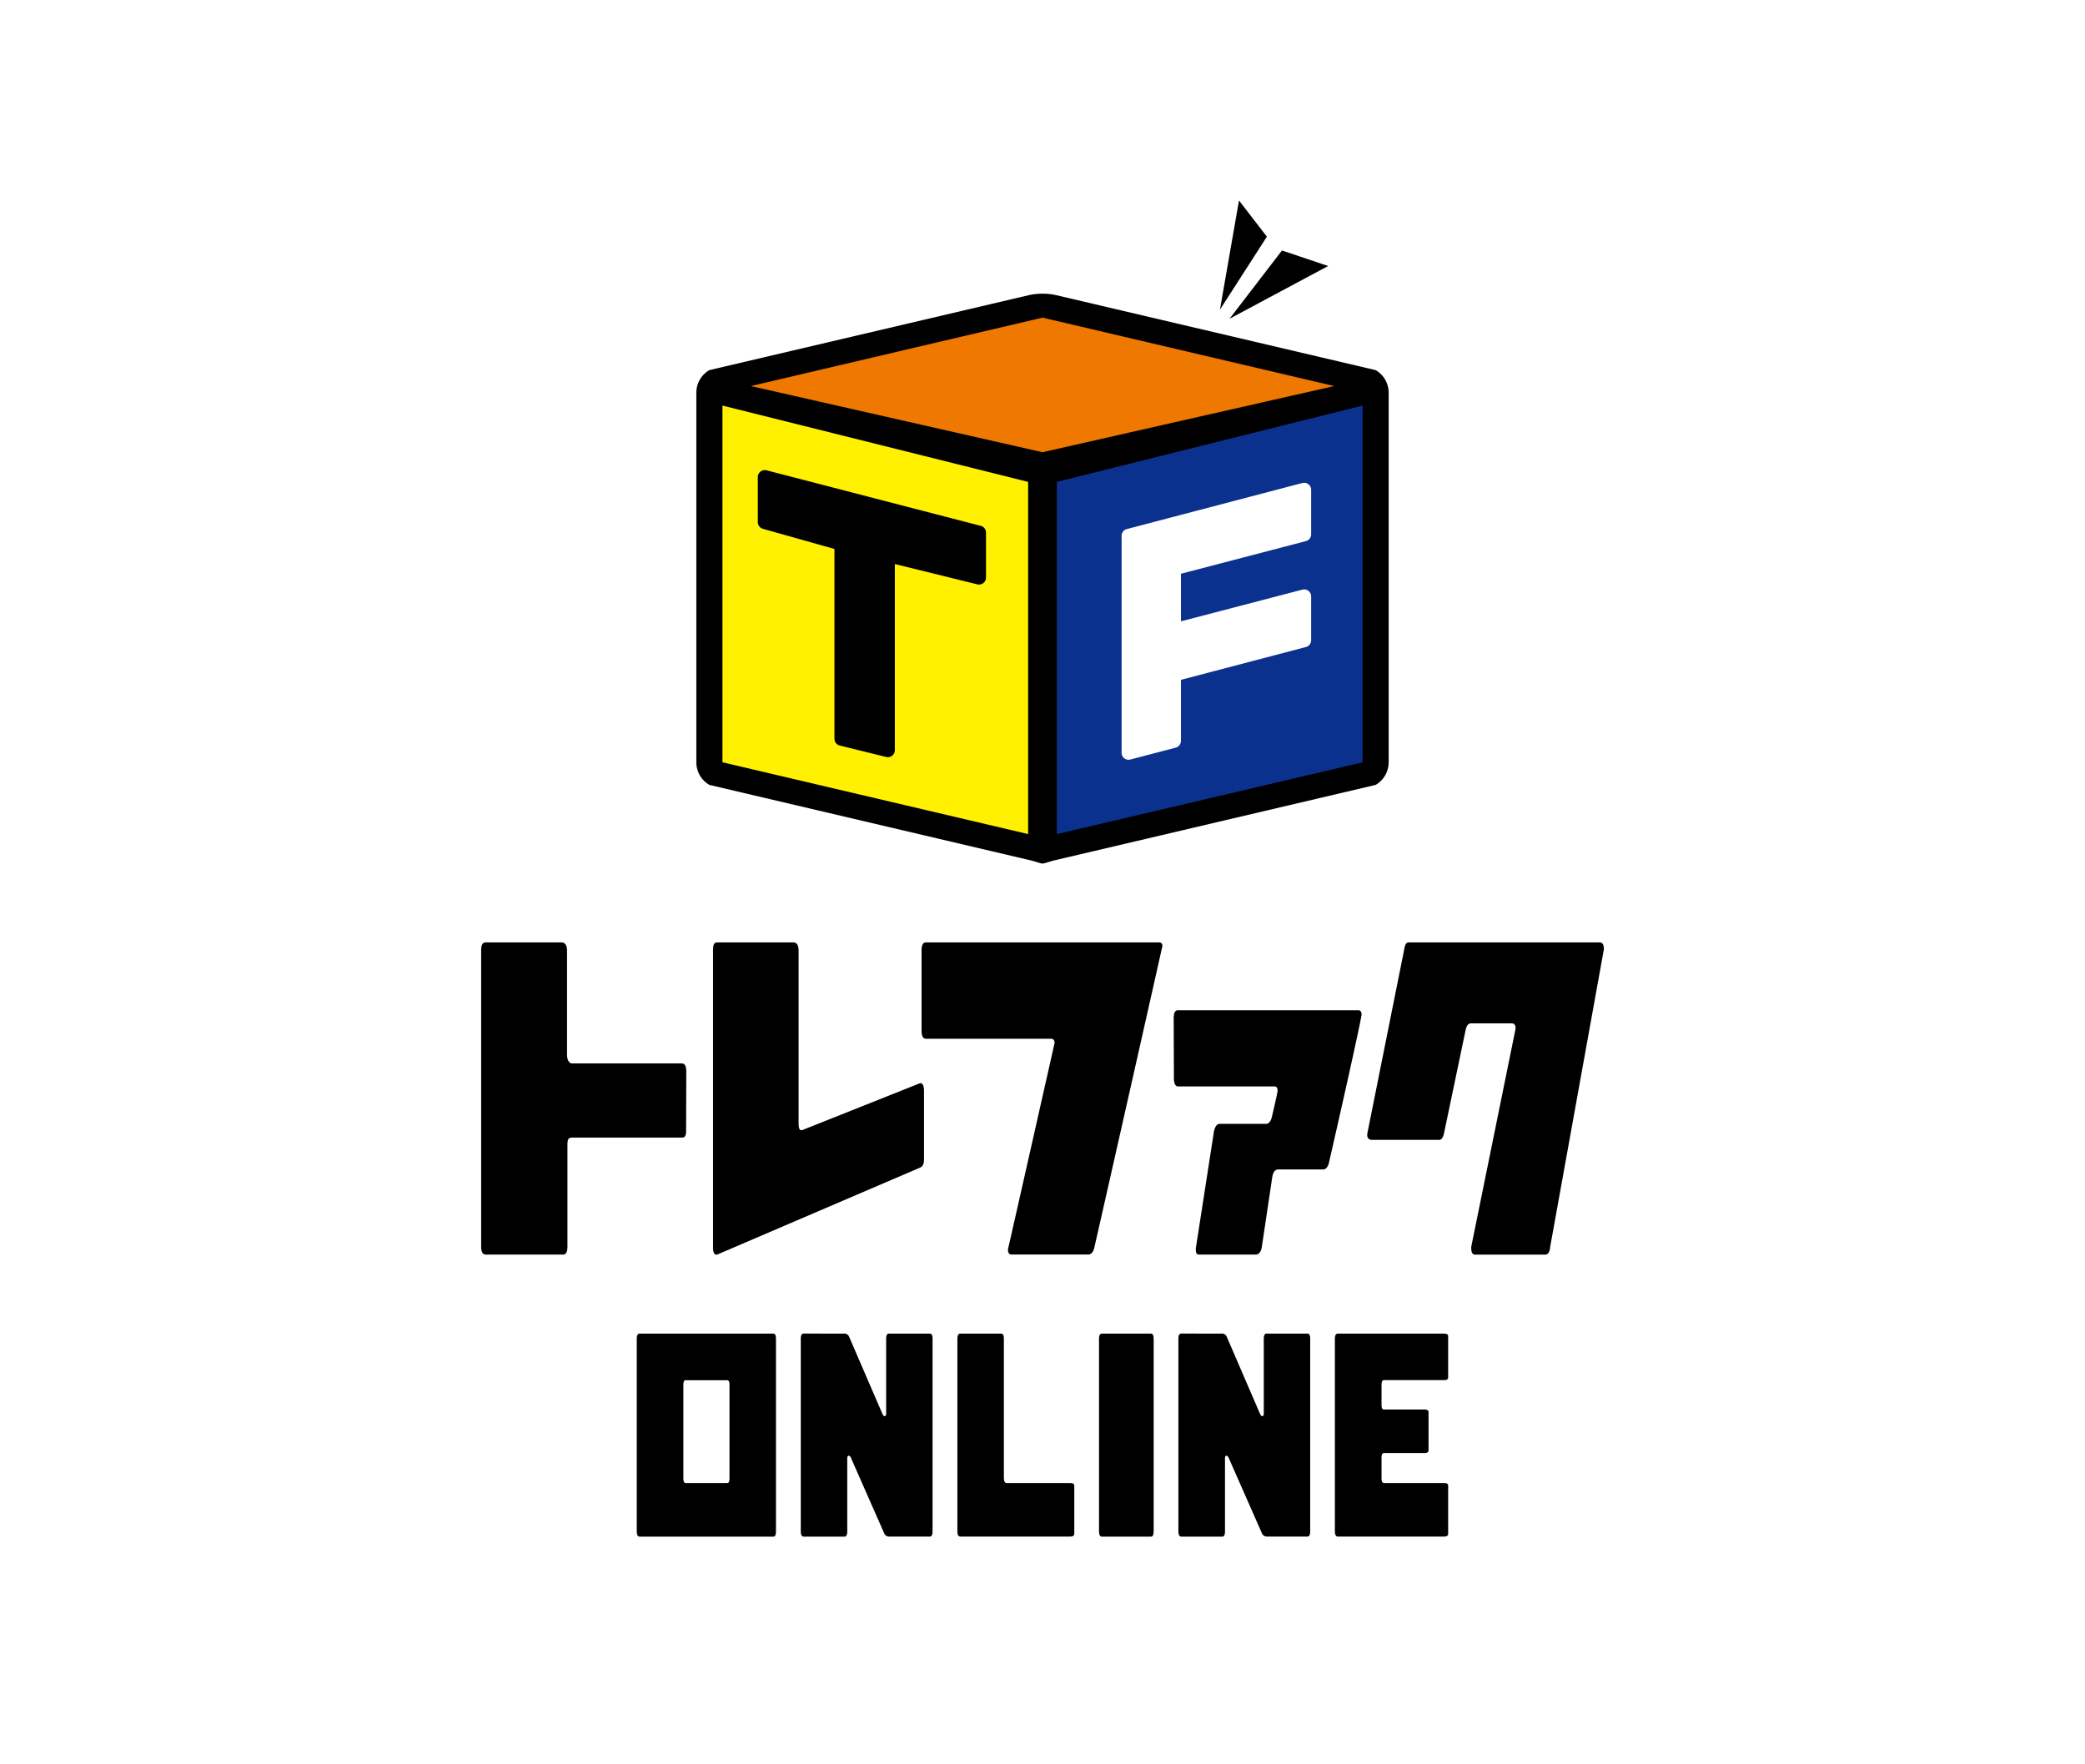 <svg id="logo-sougou_ec" xmlns="http://www.w3.org/2000/svg" xmlns:xlink="http://www.w3.org/1999/xlink" width="78" height="66" viewBox="0 0 78 66">
  <defs>
    <clipPath id="clip-path">
      <rect id="長方形_36" data-name="長方形 36" width="42" height="49.982" fill="none"/>
    </clipPath>
  </defs>
  <rect id="bg" width="78" height="66" fill="#fff"/>
  <g id="グループ_3571" data-name="グループ 3571" transform="translate(18 7.5)">
    <g id="グループ_74" data-name="グループ 74" transform="translate(0 0)" clip-path="url(#clip-path)">
      <path id="パス_427" data-name="パス 427" d="M7.667,53.889c0,.174-.048.241-.143.241H3.4c-.135,0-.172.068-.172.264V58.2q0,.307-.157.306H.167c-.111,0-.167-.1-.167-.306V47.121c0-.2.053-.291.164-.291h2.86c.1,0,.188.1.189.291v3.9c0,.194.057.305.167.335H7.506c.117,0,.167.1.168.3Z" transform="translate(0 -19.075)"/>
      <path id="パス_428" data-name="パス 428" d="M22.529,54.921c0,.206-.044.289-.156.336l-7.585,3.251c-.1.02-.151-.068-.151-.263V47.137c0-.206.03-.308.148-.308h2.862c.122,0,.19.1.191.308v6.442c0,.255.053.294.143.268L22.368,52.1c.106-.035.161.092.161.277Z" transform="translate(-5.962 -19.075)"/>
      <path id="パス_429" data-name="パス 429" d="M36.8,47c-.009.058-2.084,9.26-2.534,11.227-.042.184-.117.277-.227.277H31.153c-.074,0-.124-.071-.121-.175a.473.473,0,0,1,.017-.1c.14-.6,1.71-7.564,1.722-7.622.02-.1-.04-.174-.119-.174H27.966c-.111,0-.167-.1-.167-.292V47.136c0-.2.049-.307.161-.307h8.732c.073,0,.131.049.111.175" transform="translate(-11.323 -19.075)"/>
      <path id="パス_430" data-name="パス 430" d="M50.736,51.3c-.008.118-.4,1.948-1.21,5.49-.041.185-.118.277-.227.277H47.62c-.105,0-.186.085-.219.277l-.393,2.63c-.027.173-.114.277-.219.277H44.649c-.072,0-.108-.059-.11-.175a.634.634,0,0,1,.007-.1l.673-4.337c.041-.184.114-.278.219-.278h1.731c.1,0,.18-.092.22-.277,0,0,.21-.884.209-.961,0-.116-.045-.162-.12-.162h-3.6c-.1,0-.158-.1-.158-.307l-.008-2.234c0-.2.05-.308.155-.308h6.76c.083,0,.12.084.113.19" transform="translate(-17.804 -20.82)"/>
      <path id="パス_431" data-name="パス 431" d="M64.774,47.137l-2,11.082c-.015.193-.078.29-.188.29H59.964c-.094,0-.143-.083-.143-.25v-.041l1.649-8.112c.032-.163-.027-.248-.126-.248h-1.53c-.109,0-.17.077-.212.291l-.79,3.775c-.041.2-.091.291-.2.291H56.093c-.1,0-.183-.076-.159-.239l1.374-6.856c.027-.2.075-.292.18-.292h7.143c.095,0,.151.081.151.244a.415.415,0,0,1-.008.064" transform="translate(-22.782 -19.075)"/>
      <path id="パス_432" data-name="パス 432" d="M39.482,9.586a.977.977,0,0,0-.489-.846L27.021,5.931a2.391,2.391,0,0,0-.977,0L14.07,8.74a.976.976,0,0,0-.488.846V23.411a.978.978,0,0,0,.488.846l11.974,2.812c.189.039.412.13.488.13s.318-.095.489-.13l11.973-2.812a.978.978,0,0,0,.488-.846V9.586Z" transform="translate(-5.532 -2.395)"/>
      <path id="パス_433" data-name="パス 433" d="M47.346,0l-.713,4.083,1.756-2.73Z" transform="translate(-18.995 0)"/>
      <path id="パス_434" data-name="パス 434" d="M50.928,3.737,49.2,3.156,47.239,5.71Z" transform="translate(-19.242 -1.286)"/>
      <path id="パス_435" data-name="パス 435" d="M27.933,12.429,38.845,9.954,27.934,7.394,17.02,9.954Z" transform="translate(-6.933 -3.012)" fill="#ee7800"/>
      <path id="パス_436" data-name="パス 436" d="M36.341,15.8V28.974l11.436-2.685V12.945Z" transform="translate(-14.803 -5.273)" fill="#0b318f"/>
      <path id="パス_437" data-name="パス 437" d="M26.667,15.8,15.231,12.945V26.289l11.436,2.685Z" transform="translate(-6.204 -5.273)" fill="#fff100"/>
      <path id="パス_438" data-name="パス 438" d="M25.8,19.1l-8.008-2.076a.262.262,0,0,0-.328.254V18.96a.262.262,0,0,0,.191.252l2.676.754v7.1a.263.263,0,0,0,.2.254l1.735.427a.248.248,0,0,0,.062.008.262.262,0,0,0,.262-.261V20.529l3.082.76A.262.262,0,0,0,26,21.036V19.351a.261.261,0,0,0-.2-.253" transform="translate(-7.114 -6.93)"/>
      <path id="パス_439" data-name="パス 439" d="M47.317,20a.262.262,0,0,0,.2-.253V18.078a.262.262,0,0,0-.328-.253l-6.563,1.722a.263.263,0,0,0-.2.254v8.115a.26.26,0,0,0,.1.207.264.264,0,0,0,.16.055.255.255,0,0,0,.066-.008l1.7-.446a.263.263,0,0,0,.195-.254V25.188l4.67-1.226a.261.261,0,0,0,.2-.252V22.066a.261.261,0,0,0-.328-.252L42.647,23v-1.78Z" transform="translate(-16.467 -7.257)" fill="#fff"/>
      <path id="パス_440" data-name="パス 440" d="M41.045,71.712v7.205c0,.133-.033.2-.1.2H39.108c-.072,0-.107-.066-.108-.2V71.712c0-.127.036-.189.108-.189h1.835c.068,0,.1.062.1.189" transform="translate(-15.886 -29.134)"/>
      <path id="パス_441" data-name="パス 441" d="M34.294,77.112c.094,0,.14.033.14.1v1.794c0,.072-.047.107-.14.108H30.169c-.073,0-.107-.066-.108-.2V71.712c0-.127.036-.189.108-.189H31.7c.068,0,.1.062.1.189v5.2c0,.133.036.2.108.2Z" transform="translate(-12.245 -29.134)"/>
      <path id="パス_442" data-name="パス 442" d="M55.725,77.112H57.99c.094,0,.14.033.14.1v1.794c0,.072-.046.107-.14.108H54c-.072,0-.107-.066-.108-.2V71.712c0-.127.036-.189.108-.189H57.99c.094,0,.14.033.14.1v1.531c0,.072-.046.107-.14.108H55.725c-.058,0-.085.053-.087.159v.782c0,.106.028.159.087.159h1.531c.094,0,.14.033.14.1v1.419c0,.072-.047.107-.14.108H55.725c-.058,0-.085.053-.087.159v.8c0,.107.028.159.087.159" transform="translate(-21.954 -29.134)"/>
      <path id="パス_443" data-name="パス 443" d="M14.931,71.522h-5c-.072,0-.109.062-.108.189v7.205c0,.133.036.2.108.2h5c.07,0,.1-.066.1-.2V71.711c0-.127-.035-.189-.1-.189m-1.639,1.9v3.529c0,.106-.028.159-.087.159H11.654c-.058,0-.086-.053-.087-.159V73.423c0-.107.028-.159.087-.159h1.552c.058,0,.086.053.087.159" transform="translate(-4.002 -29.133)"/>
      <path id="パス_444" data-name="パス 444" d="M21.78,71.521a.193.193,0,0,1,.207.126l1.246,2.887s.035.084.092.072.043-.147.043-.147V71.72c0-.133.033-.2.1-.2h1.536c.067,0,.1.06.1.187v7.205c0,.133-.033.2-.1.2H23.5a.2.2,0,0,1-.207-.126l-1.245-2.825s-.036-.087-.092-.072-.043.147-.043.147v2.678c0,.133-.033.2-.1.2H20.282c-.073,0-.107-.066-.108-.2V71.708c0-.127.036-.189.108-.189Z" transform="translate(-8.217 -29.132)"/>
      <path id="パス_445" data-name="パス 445" d="M45.617,71.521a.193.193,0,0,1,.207.126l1.246,2.887s.035.084.092.072.043-.147.043-.147V71.72c0-.133.033-.2.1-.2h1.536c.067,0,.1.06.1.187v7.205c0,.133-.033.2-.1.2h-1.5a.2.2,0,0,1-.207-.126l-1.245-2.825s-.036-.087-.092-.072-.043.147-.043.147v2.678c0,.133-.033.2-.1.2H44.119c-.073,0-.107-.066-.108-.2V71.708c0-.127.036-.189.108-.189Z" transform="translate(-17.927 -29.132)"/>
    </g>
  </g>
</svg>
